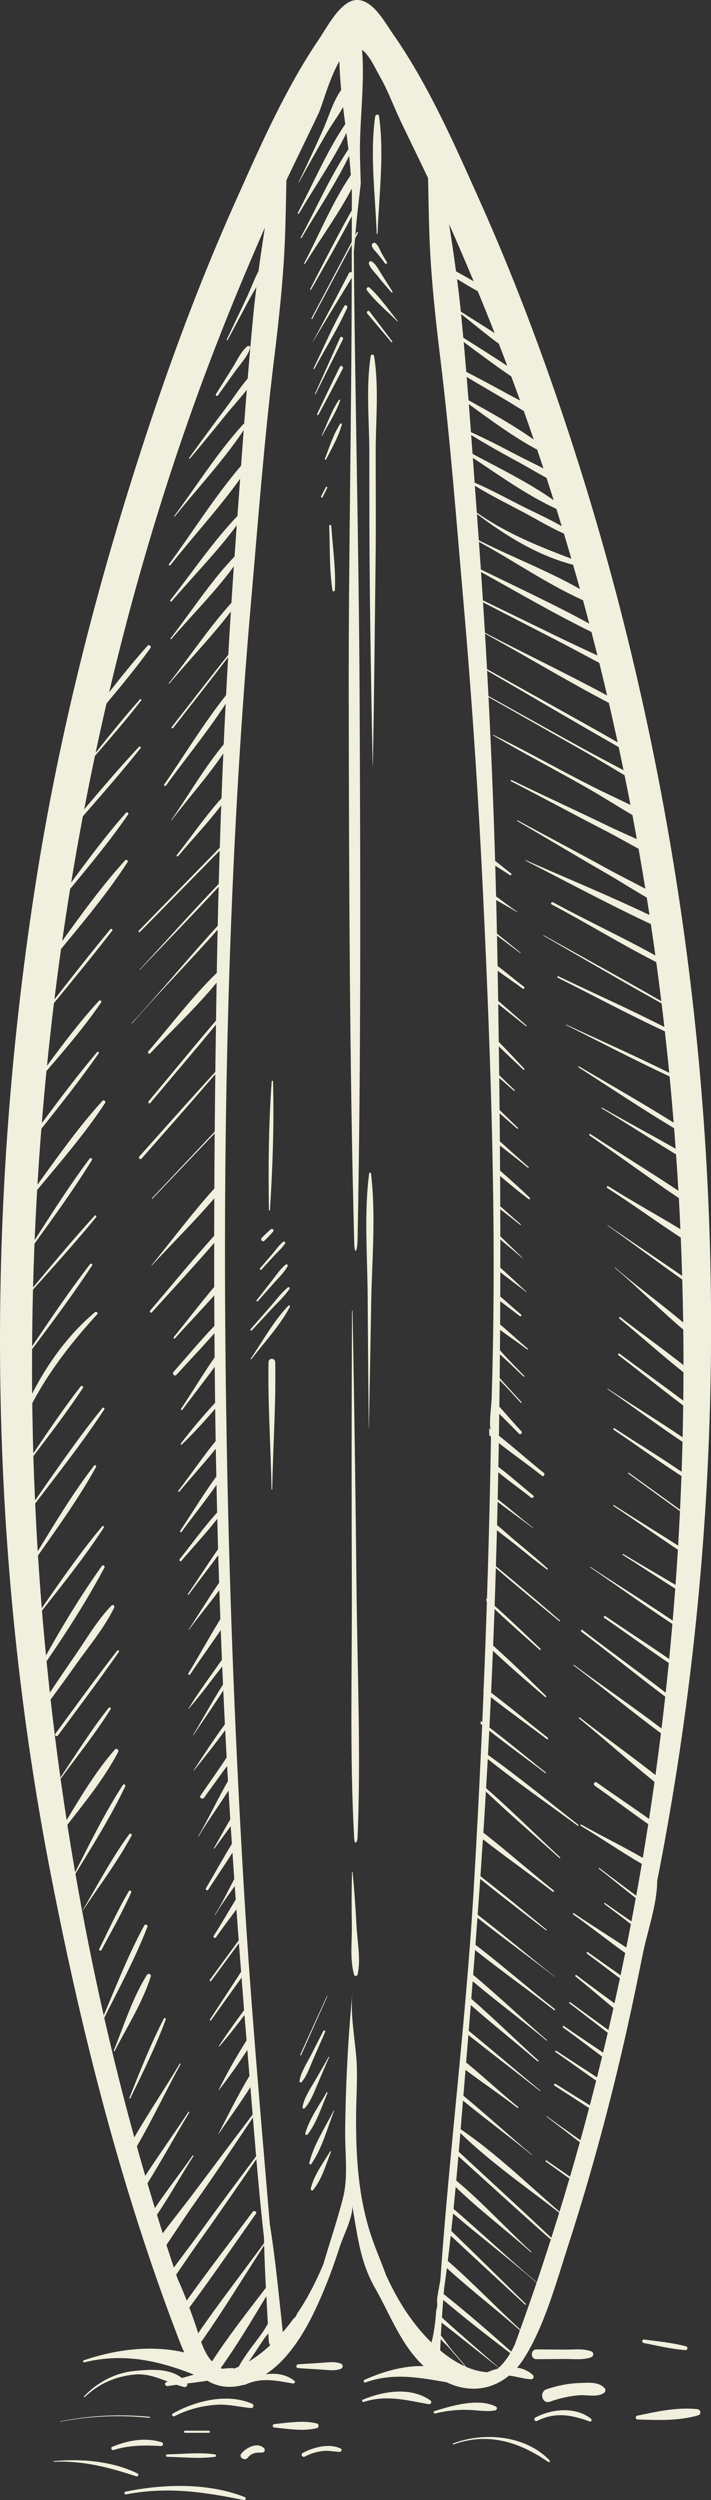 <?xml version="1.0" encoding="UTF-8" standalone="no"?><svg xmlns="http://www.w3.org/2000/svg" xmlns:xlink="http://www.w3.org/1999/xlink" fill="#000000" height="1500" preserveAspectRatio="xMidYMid meet" version="1" viewBox="0.0 0.0 426.6 1500.0" width="426.6" zoomAndPan="magnify"><rect x="0.0" y="0.0" width="426.6" height="1500.0" fill="#333333" stroke="none"/><defs><clipPath id="a"><path d="M 0 0 L 426.648 0 L 426.648 1500 L 0 1500 Z M 0 0"/></clipPath></defs><g><g clip-path="url(#a)" id="change1_1"><path d="M 329.777 1476.16 C 330.258 1476.66 329.602 1477.551 329 1477.129 C 311.465 1465.031 292.98 1459.16 272.027 1466.582 C 271.641 1466.711 271.496 1466.109 271.867 1465.969 C 290.457 1458.941 315.43 1461.102 329.777 1476.16 Z M 100.305 1472.551 C 109.637 1472.391 119.664 1471.191 128.906 1472.551 C 129.645 1472.648 129.973 1473.859 129.078 1473.988 C 119.754 1475.359 109.695 1474.168 100.281 1474.012 C 99.336 1474 99.363 1472.559 100.305 1472.551 Z M 146.266 1499.969 C 122.098 1495.02 100.309 1491.832 75.691 1496.551 C 74.637 1496.762 74.211 1495.148 75.273 1494.93 C 98.105 1490.262 124.754 1489.449 146.797 1498.168 C 147.926 1498.609 147.465 1500.219 146.266 1499.969 Z M 81.805 1485.73 C 65.34 1480.332 49.898 1476.25 32.359 1476.98 C 32.086 1476.988 32.102 1476.59 32.367 1476.559 C 49.086 1475.109 67.285 1476.57 82.559 1484.02 C 83.527 1484.488 82.809 1486.059 81.805 1485.73 Z M 125.328 1458.352 C 126.141 1458.352 126.117 1459.609 125.309 1459.609 L 111.008 1459.609 C 110.199 1459.609 110.219 1458.352 111.027 1458.352 Z M 89.73 1450.629 C 71.75 1448.762 53.945 1449.52 36.184 1452.949 C 36.051 1452.98 35.996 1452.77 36.129 1452.75 C 53.875 1449.18 71.719 1448.27 89.742 1450 C 90.141 1450.039 90.133 1450.68 89.73 1450.629 Z M 418.852 1449.129 C 407.102 1452.559 394.676 1452.012 382.574 1451.621 C 381.301 1451.582 381.004 1449.629 382.305 1449.352 C 394.125 1446.852 406.266 1444.121 418.41 1445.418 C 420.484 1445.648 420.98 1448.512 418.852 1449.129 Z M 96.992 1465.281 C 98.215 1465.66 97.973 1467.609 96.648 1467.539 C 86.867 1467.031 77.539 1466.93 68.09 1469.969 C 66.969 1470.332 66.215 1468.5 67.312 1468.039 C 76.746 1464.129 87.027 1462.219 96.992 1465.281 Z M 158.461 1468.918 C 159.18 1469.668 158.891 1471.148 157.773 1471.359 C 156.082 1471.668 154.32 1471.309 152.664 1471.809 C 151.086 1472.289 149.719 1473.129 148.738 1474.469 C 146.984 1476.879 142.977 1474.391 144.797 1472.082 C 147.602 1468.531 154.605 1464.852 158.461 1468.918 Z M 190.035 1456.82 C 181.82 1458.852 172.941 1457.23 164.625 1456.449 C 163.266 1456.32 163.324 1454.48 164.66 1454.359 C 172.984 1453.582 181.855 1451.969 190.078 1454 C 191.504 1454.352 191.414 1456.48 190.035 1456.82 Z M 203.879 1471.031 C 200.605 1471.02 197.477 1470.141 194.168 1470.48 C 190.141 1470.891 186.449 1472.012 182.863 1473.898 C 181.43 1474.648 180.203 1472.469 181.629 1471.711 C 187.996 1468.27 197.562 1465.711 204.438 1469.09 C 205.41 1469.57 204.859 1471.039 203.879 1471.031 Z M 411.652 1407.738 C 412.895 1408.07 412.617 1410.09 411.309 1410 C 402.781 1409.391 394.48 1407.359 386.105 1405.691 C 384.957 1405.461 385.246 1403.48 386.418 1403.629 C 394.879 1404.77 403.395 1405.551 411.652 1407.738 Z M 321.895 1415.441 C 318.109 1415.461 318.203 1409.551 321.984 1409.57 C 327.762 1409.609 333.535 1409.648 339.309 1409.691 C 344.352 1409.719 349.863 1408.961 354.645 1410.699 C 356.469 1411.359 356.344 1413.691 354.586 1414.332 C 349.809 1416.059 344.262 1415.289 339.219 1415.32 C 333.445 1415.359 327.668 1415.398 321.895 1415.441 Z M 362.668 1432.719 C 363.562 1433.68 363.328 1435.18 362.219 1435.84 C 357.809 1438.488 352.176 1436.66 347.184 1437.102 C 341.227 1437.629 335.57 1438.961 329.941 1440.949 C 325.242 1442.609 323.262 1435.012 328 1433.449 C 334.219 1431.391 340.73 1429.969 347.301 1429.77 C 352.461 1429.609 358.883 1428.691 362.668 1432.719 Z M 354.551 1451.109 C 355.328 1451.711 354.887 1453.219 353.797 1452.82 C 342.938 1448.84 333.137 1446.988 322.309 1452.48 C 320.988 1453.16 319.863 1451.18 321.18 1450.48 C 331.148 1445.16 345.16 1443.801 354.551 1451.109 Z M 261.07 1448.012 C 260.145 1448.23 259.805 1446.871 260.703 1446.59 C 271.168 1443.32 287.066 1438.602 297.527 1443.852 C 298.488 1444.34 298.227 1445.949 297.191 1446.148 C 292.051 1447.141 286.547 1446.039 281.316 1445.871 C 274.391 1445.629 267.805 1446.391 261.07 1448.012 Z M 257.184 1442.43 C 243.523 1440.012 231.938 1436.73 218.168 1441.109 C 217.383 1441.359 216.855 1440.082 217.625 1439.762 C 230.145 1434.539 246.445 1431.898 258.188 1440.148 C 259.398 1441 258.578 1442.68 257.184 1442.43 Z M 204.387 1421.281 C 200.566 1422.66 196.375 1421.898 192.387 1421.648 C 187.898 1421.371 183.41 1421.09 178.926 1420.809 C 177.43 1420.711 177.488 1418.602 178.961 1418.5 C 183.457 1418.219 187.953 1417.941 192.449 1417.66 C 196.441 1417.41 200.609 1416.66 204.438 1418.051 C 206.059 1418.629 205.949 1420.711 204.387 1421.281 Z M 129.883 1442.789 C 120.859 1443.41 112.75 1445.602 104.66 1449.66 C 103.578 1450.199 102.672 1448.609 103.734 1448.02 C 117.309 1440.418 136.543 1435.582 151.414 1442.25 C 152.652 1442.809 151.988 1444.891 150.688 1444.781 C 143.707 1444.16 136.973 1442.301 129.883 1442.789 Z M 222.605 704.074 C 225.66 729.941 223.09 757.004 222.68 783.02 C 222.297 807.57 221.805 832.121 221.348 856.676 C 221.348 856.738 221.246 856.738 221.242 856.672 C 221.012 830.355 220.754 804.039 220.598 777.723 C 220.453 753.418 218.379 728.195 221.477 704.059 C 221.566 703.324 222.52 703.355 222.605 704.074 Z M 165.133 817.234 C 165.609 842.551 163.781 868.168 163.336 893.512 C 163.328 893.777 162.93 893.77 162.922 893.504 C 162.473 868.141 160.645 842.508 161.125 817.172 C 161.172 814.578 165.082 814.656 165.133 817.234 Z M 161.367 725.992 C 160.922 700.32 161.18 674.418 163.008 648.809 C 163.047 648.277 163.816 648.289 163.832 648.82 C 164.504 674.488 163.59 700.375 161.984 726 C 161.961 726.398 161.375 726.391 161.367 725.992 Z M 157.043 742.68 C 158.805 740.918 160.559 739.191 162.449 737.566 C 163.414 736.734 164.625 738.02 163.809 738.969 C 162.18 740.859 160.453 742.613 158.688 744.379 C 157.609 745.461 155.965 743.758 157.043 742.68 Z M 156.027 760.941 C 158.461 758.109 160.895 755.277 163.328 752.449 C 165.43 750.004 167.402 747.008 169.949 745.039 C 170.566 744.562 171.512 745.184 171.066 745.93 C 169.371 748.766 166.602 751.094 164.371 753.523 C 161.852 756.27 159.332 759.012 156.812 761.754 C 156.316 762.297 155.559 761.484 156.027 760.941 Z M 153.961 780.129 L 162.871 768.754 C 165.508 765.391 168.047 761.469 171.363 758.766 C 172.031 758.215 172.996 758.922 172.559 759.719 C 170.484 763.492 167.117 766.66 164.273 769.871 C 161.074 773.48 157.879 777.09 154.68 780.699 C 154.332 781.09 153.637 780.539 153.961 780.129 Z M 150.387 797.441 C 154.281 792.984 158.176 788.527 162.074 784.07 C 165.477 780.18 168.695 775.707 172.688 772.422 C 173.246 771.961 174.164 772.574 173.723 773.246 C 170.832 777.633 166.703 781.324 163.141 785.176 C 159.125 789.508 155.113 793.844 151.102 798.184 C 150.645 798.672 149.953 797.938 150.387 797.441 Z M 173.949 784.031 C 168.07 795.234 158.547 805.395 150.871 815.438 C 150.672 815.695 150.238 815.449 150.43 815.172 C 157.582 804.691 164.242 792.461 173.07 783.332 C 173.535 782.852 174.234 783.48 173.949 784.031 Z M 198.758 315.539 C 199.605 328.219 201.566 341.41 200.93 354.109 C 200.891 354.891 199.645 355.109 199.512 354.281 C 197.512 341.641 198.039 328.289 197.523 315.52 C 197.492 314.711 198.703 314.75 198.758 315.539 Z M 226.02 140.109 C 225.188 117.281 221.895 92.59 225.094 69.922 C 225.266 68.73 227.219 68.211 227.422 69.648 C 230.645 92.449 227.375 117.16 226.535 140.109 C 226.52 140.449 226.031 140.43 226.02 140.109 Z M 223.129 147.488 C 222.844 146.352 224.215 145.102 225.27 145.891 C 226.965 147.172 227.645 149.309 228.586 151.172 C 229.652 153.289 230.891 155.289 232.121 157.32 C 232.578 158.078 231.449 158.66 230.957 157.98 C 229.449 155.91 227.938 153.871 226.27 151.93 C 225.086 150.551 223.586 149.281 223.129 147.488 Z M 221.324 158.172 C 221.031 157.191 222.23 156.281 223.082 156.859 C 225.617 158.578 227.445 162.23 229.09 164.809 C 231.23 168.18 233.359 171.551 235.5 174.922 C 235.75 175.309 235.148 175.762 234.848 175.41 C 232.289 172.371 229.531 169.43 227.129 166.281 C 225.219 163.77 222.23 161.172 221.324 158.172 Z M 238.668 192.629 C 238.793 192.781 238.59 192.98 238.445 192.84 C 232.418 186.809 225.359 181.012 220.203 174.219 C 219.336 173.078 220.73 171.641 221.828 172.648 C 228.109 178.441 233.227 186.039 238.668 192.629 Z M 235.305 204.762 C 235.578 205.121 235.094 205.621 234.789 205.262 C 229.977 199.551 225.164 193.828 220.352 188.109 C 219.574 187.191 220.969 185.891 221.68 186.828 C 226.223 192.809 230.766 198.781 235.305 204.762 Z M 225.406 271.289 C 225.406 292.18 225.617 313.09 225.375 333.988 C 224.895 375.781 224.492 417.57 223.715 459.359 C 223.711 459.43 223.609 459.43 223.609 459.359 C 222.758 417.559 222.02 375.738 221.73 333.93 C 221.59 313.031 221.633 292.129 221.594 271.23 C 221.559 252.32 219.504 232.18 222.465 213.488 C 222.621 212.5 224.289 212.551 224.445 213.52 C 227.453 232.211 225.41 252.379 225.406 271.289 Z M 192.656 297.789 C 193.621 295.93 194.582 294.07 195.547 292.219 C 195.82 291.68 196.602 292.172 196.34 292.699 C 195.402 294.57 194.473 296.449 193.535 298.32 C 193.242 298.91 192.352 298.379 192.656 297.789 Z M 205.098 254.762 C 203.047 262.129 199.086 268.859 195.656 275.66 C 195.449 276.07 194.742 275.762 194.91 275.328 C 197.656 268.219 199.98 260.77 204.07 254.309 C 204.414 253.77 205.27 254.141 205.098 254.762 Z M 193.078 261.191 C 196.309 254.23 199 246.328 203.32 239.98 C 203.574 239.609 204.223 239.852 204.066 240.309 C 201.609 247.629 196.953 254.539 193.344 261.352 C 193.246 261.531 192.996 261.371 193.078 261.191 Z M 205.695 221.121 C 200.941 230.43 196.008 239.629 191.074 248.84 C 190.785 249.379 190.031 248.891 190.281 248.359 C 194.773 238.898 199.262 229.441 203.938 220.059 C 204.527 218.871 206.297 219.941 205.695 221.121 Z M 205.746 203.609 C 200.242 214.578 194.773 225.559 189.305 236.539 C 189.188 236.789 188.848 236.57 188.953 236.328 C 194.012 225.09 199.062 213.859 204.078 202.602 C 204.582 201.469 206.316 202.48 205.746 203.609 Z M 208.305 184.719 C 202.637 197.23 195.137 209.199 188.641 221.309 C 188.449 221.672 187.938 221.352 188.113 220.988 C 194.223 208.648 199.633 195.551 206.547 183.66 C 207.23 182.48 208.84 183.551 208.305 184.719 Z M 198.598 1290.961 C 195.633 1298.57 193.066 1307.609 187.805 1313.988 C 187.238 1314.672 186.273 1313.891 186.441 1313.172 C 188.289 1305.148 193.91 1297.691 198.129 1290.75 C 198.277 1290.512 198.703 1290.68 198.598 1290.961 Z M 200.465 1266.461 C 196.414 1276.781 193.176 1289.172 186.781 1298.309 C 186.344 1298.93 185.391 1298.52 185.566 1297.77 C 188.113 1286.91 195.188 1276.238 200.184 1266.34 C 200.262 1266.18 200.527 1266.301 200.465 1266.461 Z M 196.516 1255.711 C 192.957 1264.012 190.113 1273.34 184.582 1280.57 C 184.074 1281.23 182.934 1280.84 183.184 1279.949 C 185.66 1271.16 191.418 1263.309 195.957 1255.461 C 196.129 1255.16 196.656 1255.379 196.516 1255.711 Z M 188.996 1254.039 C 187.344 1257.859 185.617 1261.898 182.707 1264.922 C 182.156 1265.488 181.41 1264.852 181.516 1264.199 C 182.43 1258.66 185.992 1253.52 188.758 1248.711 C 191.555 1243.852 194.469 1239.059 197.145 1234.129 C 197.273 1233.898 197.605 1234.109 197.496 1234.352 C 194.504 1240.84 191.832 1247.48 188.996 1254.039 Z M 187.633 1236.18 C 185.711 1240.609 184.129 1245.469 180.98 1249.172 C 180.422 1249.82 179.582 1249.07 179.703 1248.398 C 180.676 1242.988 184.047 1237.988 186.535 1233.141 C 189.039 1228.27 191.523 1223.379 194.012 1218.5 C 194.328 1217.891 195.414 1218.359 195.133 1219 C 192.625 1224.719 190.121 1230.449 187.633 1236.18 Z M 180.164 1232.66 L 196.09 1197.672 C 196.172 1197.48 196.434 1197.648 196.355 1197.828 C 191.133 1209.539 185.91 1221.262 180.691 1232.98 C 180.527 1233.34 180 1233.02 180.164 1232.66 Z M 213.91 952.836 C 214.402 1001.648 216.605 1053.93 214.543 1102.309 C 214.398 1105.699 212.746 1107.07 212.52 1103.09 C 209.762 1054.551 211.266 1001.98 211.098 952.691 C 210.906 897.371 210.922 841.965 211.223 786.648 C 211.227 786.004 211.52 786.035 211.531 786.664 C 212.582 841.988 213.348 897.441 213.91 952.836 Z M 213.91 1155.57 C 214.402 1165.121 216.605 1175.352 214.543 1184.82 C 214.398 1185.488 212.746 1185.762 212.52 1184.98 C 209.762 1175.48 211.266 1165.18 211.098 1155.539 C 210.906 1144.711 210.922 1133.859 211.223 1123.039 C 211.227 1122.91 211.52 1122.922 211.531 1123.039 C 212.582 1133.871 213.348 1144.719 213.91 1155.57 Z M 71.352 991.023 C 59.543 1008.02 47.102 1024.551 34.793 1041.191 C 34.09 1042.141 32.504 1041.199 33.211 1040.23 C 45.457 1023.531 57.562 1006.719 70.297 990.387 C 70.773 989.773 71.812 990.359 71.352 991.023 Z M 78.922 1101.352 C 70.535 1116.922 59.688 1131.328 49.852 1146.02 C 49.777 1146.129 49.609 1146.02 49.676 1145.91 C 58.707 1130.73 67.055 1114.75 77.516 1100.5 C 78.137 1099.648 79.43 1100.398 78.922 1101.352 Z M 78.691 1135.52 C 73.41 1147.328 66.926 1158.59 60.816 1170 C 60.375 1170.82 59.18 1170.07 59.586 1169.25 C 65.324 1157.648 70.727 1145.828 77.285 1134.672 C 77.836 1133.73 79.113 1134.578 78.691 1135.52 Z M 90.441 1185.828 C 85.582 1201.41 76.242 1216.051 68.797 1230.52 C 68.637 1230.828 68.105 1230.602 68.238 1230.27 C 74.41 1215.25 79.504 1198.629 88.203 1184.84 C 88.941 1183.672 90.863 1184.469 90.441 1185.828 Z M 99.473 1211.57 C 93.445 1227.828 85.754 1243.371 78.164 1258.949 C 78.012 1259.262 77.477 1259.031 77.605 1258.699 C 84.031 1242.609 90.363 1226.469 98.352 1211.078 C 98.672 1210.461 99.715 1210.91 99.473 1211.57 Z M 129.566 236.469 C 132.953 231.059 136.344 225.66 139.73 220.25 C 142.332 216.102 144.578 210.922 148.379 207.781 C 149.137 207.16 150.398 207.762 150.082 208.809 C 148.465 214.109 143.863 218.809 140.676 223.309 C 137.383 227.941 134.09 232.578 130.797 237.211 C 130.266 237.961 129.066 237.262 129.566 236.469 Z M 381.727 1137.379 C 374.316 1131.809 366.867 1126.301 359.535 1120.691 C 359.27 1120.488 359.016 1120.93 359.27 1121.129 C 366.691 1126.961 374.055 1132.922 381.457 1138.828 C 380.605 1143.488 379.734 1148.141 378.848 1152.789 C 373.547 1149.121 368.227 1145.469 363.035 1141.75 C 362.656 1141.48 362.297 1142.102 362.664 1142.371 C 367.973 1146.289 373.246 1150.371 378.543 1154.41 C 377.641 1159.121 376.699 1163.801 375.762 1168.488 C 365.324 1161.449 354.492 1154.828 344.352 1147.898 C 343.91 1147.602 343.496 1148.301 343.926 1148.602 C 354.262 1155.949 364.539 1164.148 375.121 1171.711 C 374.215 1176.18 373.273 1180.641 372.332 1185.102 C 365.785 1180.469 359.176 1175.91 352.73 1171.25 C 352.191 1170.859 351.668 1171.738 352.199 1172.129 C 358.793 1176.961 365.324 1182.031 371.941 1186.969 C 370.879 1191.969 369.785 1196.961 368.68 1201.949 C 361.031 1196.27 353.297 1190.719 345.922 1185.012 C 345.461 1184.66 344.828 1185.449 345.285 1185.809 C 352.867 1191.871 360.402 1198.379 368.062 1204.738 C 367.074 1209.148 366.066 1213.559 365.043 1217.961 C 357.379 1212.371 349.66 1206.859 342.094 1201.238 C 341.664 1200.922 341.246 1201.621 341.664 1201.941 C 349.355 1207.73 356.969 1213.73 364.648 1219.629 C 363.727 1223.602 362.797 1227.559 361.844 1231.512 C 353.984 1226.148 346.004 1220.941 338.379 1215.559 C 337.832 1215.172 337.309 1216.051 337.844 1216.441 C 345.645 1222.031 353.395 1228.051 361.262 1233.879 C 360.254 1238.039 359.242 1242.211 358.199 1246.359 C 350.062 1240.969 341.785 1235.781 333.789 1230.379 C 333.293 1230.051 332.82 1230.84 333.309 1231.18 C 341.445 1236.73 349.508 1242.641 357.699 1248.328 C 356.453 1253.262 355.184 1258.18 353.895 1263.09 C 347.047 1258.828 340.176 1254.602 333.379 1250.289 C 332.703 1249.871 332.07 1250.922 332.738 1251.352 C 339.66 1255.77 346.547 1260.289 353.461 1264.77 C 351.766 1271.219 350.023 1277.648 348.246 1284.059 C 341.496 1279.27 334.715 1274.531 328.059 1269.691 C 327.895 1269.57 327.742 1269.84 327.898 1269.949 C 334.586 1274.98 341.223 1280.16 347.898 1285.289 C 345.984 1292.191 344.012 1299.07 342.008 1305.941 C 337.324 1302.66 332.602 1299.441 327.906 1296.191 C 327.469 1295.879 327.055 1296.59 327.48 1296.891 C 332.211 1300.281 336.922 1303.699 341.676 1307.07 C 339.727 1313.711 337.738 1320.328 335.711 1326.941 C 316.402 1310.211 297.305 1291.719 276.391 1277.469 C 276.859 1271.75 277.328 1266.02 277.793 1260.309 C 291.355 1271.391 305.559 1281.891 319.004 1292.852 C 319.105 1292.93 319.254 1292.789 319.152 1292.711 C 305.391 1281.23 291.969 1268.879 278.031 1257.371 C 278.398 1252.871 278.77 1248.379 279.145 1243.891 C 279.199 1243.219 279.254 1242.539 279.312 1241.871 C 289.648 1249.672 300.555 1256.969 310.422 1264.648 C 310.742 1264.898 311.18 1264.352 310.863 1264.09 C 300.523 1255.719 290.316 1246.141 279.676 1237.41 C 280.133 1231.93 280.574 1226.441 281.023 1220.949 C 295.297 1232.25 309.773 1243.32 324.059 1254.57 C 324.195 1254.68 324.387 1254.441 324.25 1254.328 C 309.883 1242.422 295.656 1230.281 281.23 1218.41 C 281.648 1213.27 282.07 1208.129 282.48 1202.988 C 295.574 1214.531 309.406 1225.43 322.488 1236.699 C 322.836 1237 323.352 1236.512 323.004 1236.199 C 309.594 1224.129 296.508 1211.18 282.773 1199.219 C 283.051 1195.711 283.32 1192.191 283.594 1188.68 C 298.082 1200.891 313.461 1212.32 327.895 1224.27 C 328.098 1224.441 328.395 1224.16 328.191 1223.988 C 313.395 1211.281 299.008 1197.48 283.891 1184.852 C 284.277 1179.891 284.676 1174.93 285.051 1169.961 C 300.555 1182.34 316.883 1193.82 332.434 1206.02 C 332.852 1206.352 333.27 1205.641 332.859 1205.32 C 316.871 1192.77 301.465 1179.219 285.281 1166.82 C 285.688 1161.422 286.07 1156.012 286.465 1150.609 C 301.762 1162.648 317.539 1174.172 332.906 1186.059 C 332.961 1186.102 333.012 1186.012 332.961 1185.969 C 317.461 1173.699 302.25 1160.922 286.598 1148.789 C 287.117 1141.629 287.645 1134.48 288.141 1127.32 C 301.125 1137.789 314.336 1147.98 327.582 1158.102 C 327.812 1158.281 328.121 1157.891 327.898 1157.711 C 314.805 1146.891 301.641 1136.121 288.254 1125.648 C 288.766 1118.27 289.258 1110.891 289.742 1103.512 C 303.559 1114.289 318.02 1124.441 331.73 1135.012 C 332.148 1135.328 332.715 1134.621 332.305 1134.289 C 318.219 1123 304.391 1110.789 290.012 1099.531 C 290.125 1097.789 290.25 1096.051 290.363 1094.32 C 290.777 1087.828 291.148 1081.352 291.535 1074.871 C 305.82 1088.559 321.02 1101.461 335.617 1114.75 C 335.91 1115.012 336.352 1114.59 336.059 1114.32 C 321.281 1100.578 306.852 1086.18 291.656 1072.852 C 292.004 1067.02 292.344 1061.191 292.66 1055.359 C 310.117 1069.309 328.66 1082.172 346.586 1095.379 C 346.961 1095.66 347.316 1095.039 346.957 1094.762 C 329.062 1080.809 311.328 1066.141 292.793 1052.922 C 293.055 1048.051 293.312 1043.191 293.562 1038.328 C 304.605 1047.07 316.09 1055.352 327.219 1063.859 C 327.484 1064.059 327.738 1063.621 327.484 1063.422 C 316.227 1054.531 305.129 1045.18 293.66 1036.449 C 293.969 1030.391 294.254 1024.34 294.535 1018.281 C 305.551 1026.91 317.027 1035.051 328.117 1043.449 C 328.648 1043.859 329.16 1042.98 328.648 1042.57 C 317.344 1033.672 306.203 1024.289 294.66 1015.559 C 295.043 1007.18 295.414 998.801 295.754 990.422 C 305.922 999.98 316.551 1009.121 327.086 1018.148 C 327.48 1018.488 328.062 1017.961 327.676 1017.578 C 317.309 1007.359 306.805 997.055 295.875 987.324 C 296.164 980.008 296.465 972.695 296.723 965.383 C 305.57 973.727 314.738 981.742 323.797 989.848 C 324.188 990.195 324.773 989.645 324.387 989.273 C 315.242 980.609 306.184 971.816 296.785 963.418 C 297.051 955.875 297.281 948.332 297.512 940.789 C 310.027 951.609 322.793 962.113 335.551 972.656 C 335.852 972.906 336.297 972.488 335.992 972.23 C 323.246 961.293 310.539 950.344 297.547 939.707 C 297.766 932.512 297.961 925.316 298.148 918.121 C 301.953 921.164 305.91 924.055 309.613 927.031 C 315.75 931.973 321.832 936.965 328.164 941.648 C 328.492 941.895 328.906 941.363 328.609 941.09 C 322.121 935.168 315.324 929.605 308.605 923.949 C 305.152 921.051 301.758 917.914 298.23 914.977 C 298.348 910.34 298.484 905.699 298.59 901.059 C 305.559 906.348 312.676 911.461 319.625 916.723 C 319.73 916.805 319.832 916.629 319.73 916.547 C 312.668 910.918 305.723 905.066 298.625 899.438 C 298.75 894.059 298.844 888.676 298.949 883.297 C 305.348 888.574 312.254 893.441 318.602 898.512 C 319.52 899.246 320.863 897.969 319.934 897.223 C 313.02 891.699 306.211 885.484 299.016 880.082 C 299.105 875.316 299.207 870.555 299.289 865.789 C 307.852 872.535 316.918 878.852 325.191 885.418 C 326.23 886.242 327.277 884.473 326.258 883.66 C 317.379 876.613 308.555 868.609 299.352 861.414 C 299.426 857.027 299.484 852.637 299.547 848.246 C 303.535 852.266 307.605 856.191 311.344 860.156 C 312.254 861.121 313.727 859.691 312.82 858.727 C 308.422 854.031 304.105 848.895 299.609 843.961 C 299.68 838.695 299.742 833.434 299.801 828.172 C 304.199 832.43 308.242 837.117 312.426 841.59 C 312.699 841.883 313.137 841.453 312.867 841.16 C 309.102 837.035 305.336 832.91 301.566 828.785 C 300.961 828.125 300.395 827.426 299.812 826.738 C 299.863 822.016 299.906 817.293 299.945 812.57 C 300.312 812.898 300.691 813.223 301.051 813.555 C 305.449 817.602 309.77 821.727 314.07 825.879 C 314.355 826.152 314.793 825.73 314.516 825.445 C 310.754 821.605 307 817.766 303.328 813.84 C 302.203 812.637 301.094 811.379 299.973 810.121 C 300.004 806.047 300.035 801.977 300.059 797.902 C 305.457 801.871 311.02 805.648 316.258 809.594 C 316.539 809.805 316.906 809.34 316.641 809.113 C 311.113 804.477 305.703 799.398 300.074 794.648 C 300.102 790 300.125 785.352 300.141 780.703 C 304.09 783.703 308.066 786.656 311.91 789.664 C 312.461 790.098 313.203 789.156 312.672 788.707 C 308.496 785.188 304.363 781.48 300.156 777.863 C 300.172 773.004 300.184 768.145 300.188 763.281 C 305.367 767.332 310.652 771.242 315.723 775.148 C 315.816 775.219 315.934 775.066 315.852 774.988 C 310.715 770.273 305.531 765.309 300.188 760.531 C 300.195 754.906 300.203 749.277 300.195 743.652 C 304.582 747.371 309.004 751.051 313.336 754.762 C 313.434 754.848 313.578 754.715 313.48 754.617 C 309.051 750.379 304.648 746.043 300.195 741.758 C 300.188 736.344 300.164 730.93 300.148 725.516 C 304.156 728.625 308.176 731.715 312.094 734.883 C 312.344 735.086 312.719 734.738 312.461 734.523 C 308.32 730.996 304.246 727.336 300.141 723.711 C 300.117 717.66 300.105 711.613 300.07 705.562 C 300.113 705.602 300.16 705.637 300.203 705.676 C 305.754 710.445 311.383 715.012 317.18 719.477 C 317.691 719.875 318.336 719.039 317.879 718.602 C 312.078 713.004 306.137 707.652 300.047 702.379 C 300.016 697.348 299.977 692.316 299.938 687.281 C 305.559 691.742 311.266 696.094 316.707 700.562 C 317.008 700.812 317.453 700.395 317.148 700.133 C 311.391 695.191 305.715 689.926 299.918 684.812 C 299.871 679.188 299.824 673.562 299.77 667.941 C 303.266 671.012 306.777 674.055 310.219 677.125 C 310.559 677.43 311.07 676.945 310.734 676.621 C 307.062 673.121 303.438 669.508 299.75 665.965 C 299.688 659.566 299.621 653.172 299.543 646.773 C 302.496 649.324 305.449 651.867 308.344 654.453 C 308.641 654.715 309.078 654.297 308.789 654.023 C 305.68 651.09 302.609 648.086 299.527 645.09 C 299.457 639.32 299.375 633.547 299.297 627.777 C 304.129 632.512 309.047 637.156 313.98 641.781 C 314.367 642.145 314.938 641.602 314.57 641.211 C 309.512 635.812 304.469 630.383 299.262 625.125 C 299.156 617.543 299.051 609.957 298.934 602.371 C 304.449 606.852 310.047 611.242 315.555 615.656 C 315.805 615.859 316.176 615.52 315.922 615.301 C 310.262 610.398 304.641 605.359 298.898 600.477 C 298.805 594.465 298.711 588.453 298.605 582.441 C 303.621 586.086 308.77 589.57 313.688 593.184 C 314.387 593.695 315.051 592.555 314.379 592.039 C 309.113 588 303.914 583.648 298.559 579.547 C 298.547 578.84 298.535 578.129 298.523 577.422 C 298.434 572.074 298.305 566.723 298.191 561.371 C 302.82 564.867 307.488 568.312 312.121 571.793 C 312.262 571.898 312.449 571.664 312.312 571.555 C 307.594 567.758 302.902 563.91 298.164 560.129 C 298.027 553.426 297.883 546.723 297.715 540.016 C 301.953 542.461 306.223 544.844 310.328 547.301 C 310.441 547.371 310.543 547.199 310.434 547.125 C 306.191 544.152 301.961 540.957 297.656 537.855 C 297.5 531.711 297.336 525.566 297.152 519.422 C 300.078 521.293 303.062 523.086 305.957 525.051 C 306.625 525.504 307.223 524.461 306.598 523.996 C 303.34 521.562 300.266 518.941 297.074 516.48 C 296.098 483.738 294.785 450.98 293.113 418.238 C 311.723 428.801 330.328 439.359 348.934 449.91 C 357.559 454.801 366.117 460.012 374.742 465.109 C 375.949 471.039 377.129 476.98 378.277 482.93 C 370.625 479.211 362.934 475.672 355.766 472.051 C 335.715 461.93 316.168 450.789 296.004 440.891 C 295.824 440.809 295.668 441.059 295.844 441.16 C 315.133 452.602 335.133 462.828 354.559 474.039 C 362.621 478.699 370.938 484.012 379.438 488.988 C 380.348 493.801 381.23 498.621 382.102 503.449 C 375.973 500.688 369.867 498 364.059 495.18 C 345.117 486 325.961 477.281 307.043 468.051 C 306.574 467.82 306.145 468.512 306.617 468.762 C 325.297 478.309 343.715 488.359 362.375 497.961 C 369.203 501.477 376.117 505.426 383.141 509.234 C 384.551 517.207 385.906 525.195 387.203 533.199 C 379.453 529.066 371.562 525.18 364.113 521.07 C 346.406 511.301 328.484 501.938 310.73 492.25 C 310.441 492.09 310.18 492.52 310.465 492.691 C 327.938 502.836 345.215 513.289 362.73 523.355 C 371.082 528.152 379.469 533.551 388.043 538.512 C 388.598 541.996 389.16 545.48 389.691 548.969 C 365.215 537.312 339.949 526.875 315.426 516.094 C 315.266 516.023 315.148 516.293 315.305 516.371 C 340.047 529.004 365.027 542.488 390.5 554.402 C 391.438 560.68 392.344 566.965 393.215 573.258 C 373.074 562.062 351.973 552.324 331.812 541.352 C 330.938 540.879 330.137 542.211 331.016 542.672 C 352.039 553.758 372.512 566.41 393.758 577.238 C 394.816 585.039 395.832 592.848 396.789 600.668 C 373.426 587.227 349.781 574.254 326.25 561.129 C 326.078 561.035 325.918 561.293 326.09 561.395 C 349.676 574.988 373.184 588.762 396.961 602.035 C 397.535 606.746 398.082 611.465 398.617 616.188 C 377.734 605.449 356.145 595.887 335.035 585.75 C 334.504 585.492 334.02 586.273 334.555 586.539 C 355.945 597.238 377.164 608.691 398.91 618.777 C 399.84 627.062 400.73 635.355 401.547 643.66 C 381.203 633.543 360.449 624.367 339.816 614.746 C 339.641 614.664 339.48 614.922 339.656 615.012 C 360.363 625.348 380.805 636.066 401.75 645.828 C 402.641 655.055 403.445 664.297 404.195 673.547 C 385.527 661.879 366.344 650.906 347.441 639.816 C 347.102 639.617 346.789 640.129 347.125 640.348 C 366.078 652.609 385.066 665.195 404.473 676.926 C 404.797 681.023 405.102 685.125 405.395 689.227 C 390.754 680.859 375.773 672.957 361.355 664.586 C 361.066 664.422 360.805 664.855 361.086 665.027 C 375.945 673.902 390.652 683.555 405.637 692.594 C 406.148 699.871 406.617 707.148 407.043 714.438 C 389.594 702.789 371.566 691.816 354.277 680.414 C 353.719 680.047 353.203 680.922 353.746 681.293 C 371.527 693.492 389.188 706.633 407.309 718.828 C 407.652 725.043 407.965 731.262 408.246 737.48 C 393.828 728.719 378.938 720.527 364.988 711.719 C 364.316 711.289 363.68 712.344 364.352 712.773 C 379.035 722.141 393.559 732.77 408.461 742.531 C 408.785 750.188 409.055 757.848 409.281 765.508 C 394.48 755.223 379.422 745.262 364.629 735.066 C 364.52 734.988 364.414 735.164 364.523 735.242 C 379.477 745.957 394.289 757.012 409.344 767.684 C 409.59 776.27 409.785 784.855 409.91 793.445 C 396.562 782.156 382.191 771.797 369.102 760.523 C 368.977 760.41 368.785 760.598 368.914 760.703 C 382.812 772.484 395.926 785.816 409.969 797.711 C 410.055 804.82 410.09 811.93 410.09 819.039 C 397.672 809.188 384.609 799.941 372.258 790.301 C 371.797 789.941 371.172 790.73 371.621 791.098 C 384.422 801.598 396.98 812.938 410.078 823.352 C 410.066 829.016 410.027 834.684 409.965 840.352 C 397.293 830.789 384.301 821.586 371.664 812.113 C 371.078 811.676 370.512 812.645 371.082 813.082 C 384.043 823 396.84 833.359 409.926 843.258 C 409.84 849.629 409.727 855.996 409.574 862.359 C 394.82 852.328 379.465 842.984 364.703 833.195 C 364.539 833.086 364.383 833.348 364.543 833.461 C 379.516 843.793 394.285 854.895 409.508 865.078 C 409.355 871.062 409.176 877.043 408.965 883.023 C 395.801 873.988 382.004 865.664 368.742 856.938 C 368.188 856.57 367.664 857.445 368.211 857.816 C 381.734 866.918 395.078 876.715 408.879 885.559 C 408.633 892.293 408.352 899.027 408.027 905.758 C 397.801 898.352 387.527 890.992 377.293 883.598 C 376.969 883.363 376.652 883.895 376.973 884.125 C 387.316 891.629 397.633 899.18 407.988 906.676 C 407.656 913.566 407.289 920.453 406.879 927.34 C 394.086 919.148 381.086 911.23 368.426 903.039 C 368.09 902.824 367.773 903.352 368.105 903.566 C 381.004 912.121 393.777 921.117 406.738 929.773 C 406.309 936.82 405.824 943.867 405.312 950.906 C 394.898 944.66 384.34 938.625 373.988 932.383 C 373.645 932.176 373.332 932.699 373.668 932.91 C 384.176 939.539 394.594 946.461 405.141 953.133 C 404.664 959.535 404.156 965.938 403.613 972.332 C 387.367 961.285 370.594 950.895 354.246 940.105 C 354.078 939.996 353.922 940.258 354.086 940.367 C 370.531 951.574 386.77 963.348 403.438 974.332 C 402.832 981.344 402.188 988.344 401.5 995.344 C 388.848 986.586 375.828 978.25 363.188 969.621 C 362.531 969.172 361.898 970.227 362.551 970.676 C 375.461 979.547 388.211 988.926 401.266 997.734 C 400.676 1003.672 400.055 1009.609 399.402 1015.539 C 382.91 1002.809 365.969 990.656 349.477 977.941 C 348.848 977.453 348.207 978.52 348.836 978.996 C 365.742 991.789 382.207 1005.191 399.141 1017.949 C 398.434 1024.328 397.691 1030.691 396.914 1037.051 C 379.684 1023.941 361.723 1011.691 344.375 998.84 C 344.16 998.68 343.953 999.031 344.16 999.191 C 361.688 1012.559 378.793 1026.75 396.57 1039.898 C 395.535 1048.27 394.441 1056.629 393.285 1064.98 C 378.328 1053.18 362.691 1042.051 347.875 1030.43 C 347.555 1030.18 347.113 1030.73 347.43 1030.988 C 362.543 1043.34 377.34 1056.672 392.707 1069.07 C 391.664 1076.488 390.57 1083.891 389.434 1091.289 C 379.016 1083.879 368.359 1076.762 358.012 1069.41 C 356.82 1068.57 355.652 1070.512 356.84 1071.352 C 367.547 1078.898 378.141 1086.852 388.953 1094.441 C 387.898 1101.199 386.812 1107.941 385.684 1114.68 C 373.578 1107.691 360.828 1101.512 348.859 1094.719 C 348.398 1094.461 347.98 1095.16 348.434 1095.43 C 360.613 1102.719 372.633 1111.051 385.086 1118.281 C 384.004 1124.66 382.883 1131.02 381.727 1137.379 Z M 330.797 1342.641 C 330.781 1342.621 330.773 1342.602 330.754 1342.578 C 312.395 1325.238 293.785 1308.172 275.266 1291.012 C 275.582 1287.262 275.895 1283.512 276.203 1279.77 C 294.16 1297.191 315.613 1312.102 335.52 1327.559 C 333.969 1332.602 332.398 1337.629 330.797 1342.641 Z M 322.043 1369.309 C 305.09 1355.02 288.973 1339.719 272.133 1325.289 C 272.566 1320.91 272.988 1316.52 273.395 1312.129 C 287.598 1325.922 303.941 1338.191 318.5 1351.262 C 318.695 1351.441 318.992 1351.16 318.797 1350.969 C 303.816 1337.191 289.539 1321.441 273.75 1308.289 C 274.191 1303.43 274.617 1298.559 275.031 1293.691 C 293.332 1310.262 311.555 1326.898 330.016 1343.289 C 330.188 1343.449 330.391 1343.461 330.559 1343.391 C 327.789 1352.059 324.957 1360.711 322.043 1369.309 Z M 312.137 1397.609 C 297.633 1384.281 283.676 1369.57 268.676 1356.488 C 269.301 1351.449 269.883 1346.398 270.441 1341.352 C 285.23 1355.23 300.199 1368.93 315.066 1382.719 C 315.355 1382.988 315.797 1382.57 315.512 1382.289 C 300.598 1367.691 285.773 1352.988 270.762 1338.488 C 271.137 1335.02 271.504 1331.559 271.855 1328.09 C 288.387 1342.109 305.586 1355.359 321.965 1369.551 C 318.777 1378.949 315.492 1388.301 312.137 1397.609 Z M 308.738 1407.012 C 308.09 1408.34 307.41 1409.629 306.703 1410.879 C 293.539 1399.121 280.055 1387.41 266.203 1376.371 C 266.297 1375.23 266.395 1374.102 266.492 1372.961 C 267.062 1368.91 267.602 1364.859 268.121 1360.809 C 282.266 1373.73 297.734 1385.602 311.934 1398.129 C 311.938 1398.129 311.941 1398.129 311.945 1398.129 C 310.879 1401.09 309.824 1404.059 308.738 1407.012 Z M 279.785 1420.102 C 276.961 1416.77 274.137 1413.441 271.309 1410.102 C 268.953 1407.332 266.898 1404.059 264.516 1401.199 C 264.648 1398.641 264.789 1396.078 264.949 1393.52 C 276.492 1402.391 287.812 1411.57 299.203 1420.609 C 298.984 1420.809 298.758 1421 298.527 1421.191 C 296.402 1421.711 294.336 1422.418 292.406 1423.281 C 288.219 1423 283.984 1421.898 279.785 1420.102 Z M 264.113 1410.18 C 264.199 1407.949 264.285 1405.719 264.395 1403.48 C 266.219 1405.359 268.172 1407.148 269.844 1409.082 L 279.109 1419.801 C 274 1417.52 268.953 1414.23 264.113 1410.18 Z M 299.301 1420.531 C 287.906 1410.539 276.375 1400.66 265.156 1390.469 C 265.391 1386.93 265.648 1383.398 265.93 1379.871 C 278.992 1390.91 292.578 1401.52 306.16 1411.82 C 304.141 1415.219 301.879 1418.191 299.301 1420.531 Z M 239.926 1381.012 C 236.973 1376.02 234.223 1370.672 231.637 1365.059 C 228.785 1357.172 225.383 1349.43 222.727 1341.488 C 214.883 1318.078 213.496 1293.398 213.652 1268.891 C 213.727 1257.289 214.73 1245.469 213.742 1233.93 C 212.637 1221.07 210.195 1208.488 211.422 1195.52 C 208.797 1223.301 207.355 1251.199 207.102 1279.109 C 206.984 1292.02 208.969 1306.039 205.84 1318.5 C 202.477 1331.91 197.887 1345.109 194.047 1358.391 C 190.621 1366.461 186.914 1374.078 182.809 1381.012 C 181.352 1383.469 179.789 1385.871 178.176 1388.219 C 178.07 1388.488 177.992 1388.75 177.871 1389.02 C 177.457 1389.922 176.816 1390.648 176.051 1391.219 C 174.027 1393.988 171.895 1396.648 169.688 1399.191 C 167.316 1377.559 165.363 1355.988 161.906 1334.559 C 156.336 1268.27 150.465 1202.09 146.492 1135.66 C 141.348 1049.672 137.914 963.523 136.25 877.391 C 132.922 705.043 135.691 532.449 150.66 360.691 C 154.855 312.551 158.477 264.422 164.328 216.441 C 167.246 192.512 169.93 168.488 170.922 144.422 C 171.418 132.379 171.574 120.281 171.836 108.18 C 178.207 94.73 184.805 81.391 191.172 67.949 C 193.344 63.359 197.66 46.859 203.645 36.691 C 203.746 42.391 204.152 48.16 204.715 53.941 C 199.645 61.141 197.148 70.461 193.586 78.371 C 188.891 88.82 184.074 99.18 179.098 109.5 C 179.039 109.609 179.207 109.719 179.273 109.602 C 184.723 99.602 190.305 89.699 196.027 79.852 C 198.984 74.762 202.801 69.629 205.852 64.27 C 206.266 67.672 206.703 71.07 207.145 74.441 C 196.043 90.84 187.93 110.199 178.691 127.691 C 178.445 128.148 179.125 128.57 179.395 128.109 C 188.688 112.25 199.773 96.41 207.836 79.75 C 208.262 83.039 208.672 86.309 209.047 89.539 C 198.074 106.02 189.773 124.969 180.449 142.41 C 180.266 142.762 180.777 143.078 180.977 142.73 C 190.355 126.539 201.336 110.43 209.477 93.488 C 209.543 94.121 209.613 94.762 209.676 95.391 C 209.992 98.59 210.25 101.789 210.484 105 C 199.469 121.219 191.547 140.691 182.52 157.879 C 182.336 158.23 182.84 158.539 183.047 158.199 C 192.031 143.551 202.863 128.77 211.02 113.262 C 211.051 113.82 211.086 114.379 211.113 114.949 C 211.109 118.672 211.098 122.398 211.094 126.129 C 202.34 141.699 194.215 157.539 186.09 173.469 C 185.91 173.82 186.418 174.141 186.617 173.789 C 194.988 159.191 203.27 144.629 211.086 129.762 C 211.078 134.879 211.062 139.988 211.059 145.109 C 203.012 160.41 194.957 175.711 186.867 190.988 C 186.68 191.34 187.207 191.66 187.395 191.309 C 195.254 176.461 203.152 161.641 211.055 146.809 C 211.047 152.352 211.047 157.879 211.039 163.41 C 210.438 163.148 209.715 163.23 209.328 163.961 C 202.152 177.672 195.035 191.379 187.688 205.012 C 187.656 205.07 187.738 205.121 187.773 205.059 C 195.414 192.191 203.238 179.461 211.035 166.691 C 210.938 250.762 209.105 334.871 209.234 418.891 C 209.406 525.836 209.762 639.914 212.52 745.242 C 212.746 753.883 214.398 750.91 214.543 743.559 C 216.605 638.578 216.262 525.121 215.77 419.211 C 215.344 327.84 212.934 236.398 212.238 145.07 C 212.297 147.09 212.355 149.121 212.422 151.141 C 212.59 148.461 212.805 145.789 213.02 143.121 C 213.598 142.031 214.172 140.949 214.75 139.859 C 215 139.398 214.293 138.969 214.047 139.441 C 213.754 139.988 213.461 140.539 213.172 141.102 C 213.703 134.77 214.355 128.461 215.062 122.16 C 215.09 122.102 215.121 122.051 215.152 121.988 C 215.133 121.91 215.125 121.82 215.105 121.738 C 215.539 117.891 215.988 114.051 216.453 110.219 C 216.312 105.309 216.172 100.398 216.031 95.488 C 215.41 73.961 219.012 51.551 217.242 29.898 C 221.785 33.18 225.277 41.301 227.859 45.77 C 232.75 54.23 236.184 63.879 240.402 72.711 C 245.848 84.109 251.41 95.441 256.836 106.852 C 257.113 119.391 257.262 131.941 257.777 144.422 C 258.77 168.488 261.449 192.512 264.367 216.441 C 270.223 264.422 273.84 312.551 278.035 360.691 C 283.164 419.52 287.078 478.461 289.875 537.445 C 294.637 637.891 298.164 739.496 294.953 839.898 C 294.863 842.691 293.078 856.695 294.641 857.844 C 294.258 857.562 293.879 857.266 293.496 856.988 C 293.516 858.387 293.566 859.789 293.613 861.188 C 293.93 861.453 294.258 861.711 294.574 861.977 C 294.488 867.113 294.422 872.254 294.32 877.391 C 293.793 904.703 293.066 932.02 292.188 959.332 C 292.035 959.199 291.891 959.066 291.738 958.938 C 291.789 959.555 291.844 960.172 291.883 960.785 C 291.965 960.867 292.051 960.941 292.133 961.023 C 291.574 978.094 290.961 995.164 290.234 1012.211 C 290.172 1013.059 290.109 1013.91 290.043 1014.762 C 290.078 1014.789 290.117 1014.82 290.156 1014.852 C 289.906 1020.969 289.648 1027.09 289.383 1033.211 C 289.078 1032.98 288.781 1032.738 288.477 1032.52 C 288.426 1033.07 288.375 1033.629 288.324 1034.18 C 288.648 1034.441 288.98 1034.699 289.309 1034.961 C 289.086 1039.961 288.852 1044.949 288.617 1049.949 C 288.574 1049.922 288.535 1049.891 288.492 1049.859 C 288.543 1050.141 288.559 1050.449 288.578 1050.75 C 287.828 1066.891 287.023 1083.02 286.152 1099.148 C 286.109 1099.398 286.078 1099.648 286.031 1099.898 C 286.039 1100.148 286.047 1100.398 286.074 1100.672 C 285.438 1112.328 284.777 1124 284.082 1135.66 C 279.438 1213.262 269.652 1290.531 264.199 1368.02 C 263.855 1369.988 263.504 1371.949 263.148 1373.91 C 263.129 1373.898 263.105 1373.879 263.086 1373.859 C 262.938 1374.941 262.773 1376.012 262.605 1377.078 C 262.488 1377.801 262.379 1378.531 262.258 1379.262 C 262.273 1380.43 262.27 1381.609 262.316 1382.789 C 262.363 1383.969 262.145 1384.969 261.762 1385.852 C 261.723 1386.441 261.672 1387.039 261.629 1387.629 C 261.547 1388.672 261.457 1389.711 261.359 1390.75 C 261.129 1393.141 260.836 1395.52 260.453 1397.898 C 260.426 1398.09 260.395 1398.281 260.367 1398.488 C 259.98 1400.82 259.492 1403.141 258.891 1405.449 C 251.781 1398.5 245.281 1390.039 239.926 1381.012 Z M 149.203 1416.879 C 152.352 1412.609 155.148 1407.969 158.078 1403.73 C 158.957 1402.449 159.961 1401.18 161.016 1399.91 C 161.094 1401.469 161.18 1403.031 161.254 1404.602 C 161.305 1405.602 161.629 1406.41 162.105 1407.07 C 157.961 1410.93 153.629 1414.262 149.203 1416.879 Z M 140.395 1421.082 C 140.141 1420.91 139.844 1420.801 139.52 1420.801 C 137.453 1420.801 135.363 1420.949 133.262 1421.191 C 132.973 1421.059 132.688 1420.918 132.41 1420.781 C 142.25 1406.961 151.031 1392.27 159.805 1377.648 C 160.105 1383.148 160.418 1388.648 160.719 1394.148 C 159.641 1396.039 158.555 1397.922 157.344 1399.621 C 152.691 1406.168 147.086 1412.762 143.254 1419.941 C 142.301 1420.359 141.348 1420.73 140.395 1421.082 Z M 120.68 1405.129 C 133.934 1386.289 145.934 1366.422 158.5 1347.121 C 158.711 1355.629 159.086 1364.121 159.531 1372.621 C 148.406 1387.102 137.113 1401.57 127.176 1416.789 C 124.23 1413.59 122.266 1409.469 120.68 1405.129 Z M 106.633 1367.422 C 106.324 1366.52 106.027 1365.609 105.723 1364.699 C 110.641 1357.57 115.469 1350.371 120.434 1343.422 C 131.754 1327.551 142.777 1311.48 153.812 1295.422 C 155.168 1311.16 156.641 1326.898 158.395 1342.59 C 158.41 1343.641 158.438 1344.699 158.465 1345.75 C 145.352 1363.77 131.512 1381.469 118.906 1399.871 C 118.168 1397.551 117.465 1395.25 116.699 1393.078 C 115.684 1390.211 114.66 1387.34 113.605 1384.469 C 127.312 1366.02 140.281 1346.988 153.535 1328.219 C 154.387 1327.012 152.461 1325.898 151.602 1327.039 C 138.398 1344.75 124.871 1362.281 112.027 1380.27 C 110.359 1375.93 108.586 1371.629 106.633 1367.422 Z M 99.875 1346.898 C 105.535 1338.539 110.973 1330.012 116.602 1322.078 C 128.633 1305.109 140.16 1287.738 151.73 1270.441 C 152.363 1278.191 153.004 1285.949 153.664 1293.711 C 142.734 1308.359 131.762 1322.98 121.102 1337.828 C 115.68 1345.379 109.945 1352.879 104.305 1360.461 C 102.805 1355.949 101.332 1351.43 99.875 1346.898 Z M 94.164 1328.781 C 101.914 1317.371 108.746 1304.988 116.043 1293.621 C 116.262 1293.281 115.738 1292.98 115.516 1293.301 C 108.336 1303.691 100.145 1314.051 92.938 1324.801 C 91.426 1319.852 89.941 1314.891 88.473 1309.922 C 97.172 1295.93 105.168 1281.352 113.57 1267.41 C 113.777 1267.059 113.262 1266.762 113.043 1267.09 C 104.633 1279.828 95.578 1292.48 87.156 1305.449 C 85.438 1299.559 83.754 1293.672 82.102 1287.75 C 91.445 1271.672 99.496 1254.512 108.348 1238.48 C 108.539 1238.129 108.023 1237.809 107.82 1238.16 C 99.125 1252.828 89.273 1267.371 80.59 1282.359 C 74.055 1258.66 68.039 1234.73 62.551 1210.621 C 71.516 1192.66 81.266 1174.738 88.457 1156 C 88.875 1154.898 87.145 1154.172 86.59 1155.18 C 77.164 1172.41 69.918 1191.059 62.223 1209.148 C 55.855 1181.07 50.215 1152.75 45.262 1124.23 C 55.672 1107.059 66.527 1089.93 75.117 1071.801 C 75.562 1070.859 74.297 1070.051 73.711 1070.949 C 62.918 1087.578 54.121 1105.578 45.094 1123.262 C 43.457 1113.801 41.895 1104.32 40.414 1094.82 C 51.332 1080.852 62.676 1066.75 70.875 1051.18 C 71.496 1050 69.934 1048.551 68.961 1049.66 C 57.738 1062.398 48.832 1077.352 39.984 1092.012 C 38.711 1083.77 37.496 1075.512 36.34 1067.238 C 46.48 1053.461 57.309 1039.891 66.391 1025.441 C 66.898 1024.629 65.715 1023.988 65.16 1024.699 C 54.727 1037.922 45.672 1052.449 36.227 1066.441 C 34.062 1050.891 32.105 1035.301 30.355 1019.68 C 35.41 1012.852 40.406 1005.98 45.316 999.027 C 53.199 987.863 62.539 976.852 68.5 964.535 C 68.984 963.539 67.77 962.375 66.906 963.266 C 58.438 972.016 52.152 982.918 45.242 992.918 C 40.055 1000.43 34.949 1007.969 29.906 1015.551 C 29.219 1009.281 28.562 1003 27.941 996.723 C 40.414 978.609 52.344 959.82 62.641 940.547 C 63.207 939.484 61.746 938.621 61.055 939.59 C 48.93 956.633 37.867 974.82 27.598 993.223 C 26.73 984.27 25.914 975.312 25.18 966.34 C 38.016 950.082 51.02 933.809 62.293 916.488 C 62.668 915.906 61.789 915.184 61.336 915.727 C 48.281 931.281 36.676 948.129 25.066 964.852 C 24.219 954.336 23.465 943.812 22.801 933.277 C 34.953 915.914 47.5 898.516 57.621 880.152 C 58.078 879.32 56.945 878.684 56.391 879.406 C 44.004 895.469 33.344 913.242 22.633 930.734 C 22.043 921.18 21.547 911.613 21.109 902.043 C 35.273 883.508 49.758 865.062 62.566 845.648 C 63.008 844.973 61.969 844.117 61.449 844.758 C 47.109 862.496 34.141 881.477 21.027 900.223 C 20.633 891.359 20.281 882.492 20.016 873.621 C 30.199 860.191 40.477 846.789 49.746 832.738 C 50.344 831.832 48.969 831.07 48.336 831.887 C 38.301 844.801 29.148 858.414 19.965 871.973 C 19.672 861.941 19.488 851.902 19.363 841.863 C 29.656 822.453 42.988 805.285 58.238 788.621 C 59.047 787.738 57.863 786.523 56.953 787.293 C 41.086 800.723 28.703 817.711 19.285 836.227 C 19.203 827.312 19.199 818.402 19.246 809.488 C 31.598 792.992 43.941 776.488 55.23 759.238 C 55.75 758.445 54.551 757.777 54 758.492 C 41.746 774.438 30.488 791.086 19.262 807.762 C 19.336 796.43 19.504 785.098 19.789 773.77 C 32.582 759.418 45.531 745.164 57.672 730.266 C 58.16 729.664 57.359 728.781 56.812 729.379 C 44.031 743.309 31.98 757.926 19.828 772.422 C 20.055 763.668 20.352 754.922 20.703 746.18 C 32.559 729.719 44.504 713.25 55.129 696.035 C 55.695 695.113 54.344 694.348 53.723 695.184 C 42.004 710.887 31.391 727.48 20.789 744.02 C 21.207 733.992 21.711 723.969 22.293 713.953 C 36.379 696.969 51.055 680.051 63.066 661.754 C 63.707 660.785 62.266 659.617 61.473 660.484 C 47.297 675.992 34.949 693.578 22.488 710.75 C 23.16 699.566 23.93 688.395 24.812 677.23 C 36.613 662.383 48.414 647.504 59.234 631.953 C 59.633 631.383 58.734 630.656 58.281 631.191 C 46.652 644.941 35.836 659.379 25.09 673.848 C 25.93 663.41 26.848 652.98 27.875 642.57 C 39.352 629.301 50.879 615.777 60.684 601.449 C 61.211 600.68 60.043 599.746 59.41 600.434 C 48.215 612.543 38.078 626.012 28.195 639.453 C 29.457 626.891 30.848 614.348 32.371 601.832 C 44.168 587.453 55.965 573.066 67.344 558.379 C 67.844 557.734 66.746 556.859 66.23 557.488 C 54.789 571.32 43.707 585.469 32.648 599.625 C 33.891 589.527 35.203 579.441 36.617 569.379 C 50.574 552.496 64.668 535.504 76.531 517.297 C 77.102 516.422 75.809 515.367 75.098 516.152 C 61.418 531.246 49.293 547.926 37.312 564.586 C 38.809 554.148 40.395 543.734 42.078 533.344 C 54.098 518.742 66.285 504.121 76.891 488.641 C 77.418 487.879 76.238 486.93 75.617 487.629 C 63.914 500.82 53.289 515.176 42.707 529.469 C 44.891 516.188 47.234 502.949 49.723 489.75 C 61.453 476.27 73.281 462.828 84.352 448.84 C 84.789 448.281 83.867 447.57 83.395 448.07 C 72.055 460.191 61.297 472.879 50.531 485.539 C 52.574 474.852 54.707 464.18 56.953 453.551 C 66.422 442.621 75.879 431.66 84.742 420.25 C 85.102 419.789 84.332 419.18 83.945 419.621 C 74.73 429.969 66.023 440.789 57.359 451.641 C 59.461 441.762 61.633 431.898 63.902 422.07 C 72.996 411.219 81.957 400.289 90.297 388.801 C 91.051 387.762 89.395 386.449 88.543 387.41 C 80.477 396.441 72.914 405.828 65.484 415.34 C 79.469 355.969 96.598 297.75 116.914 241.23 C 129.727 205.59 143.887 170.738 158.902 136.609 C 157.566 145.301 156.281 153.949 155.105 162.629 C 152.277 168.191 150.113 174.18 147.453 179.77 C 143.652 187.75 139.852 195.738 136.051 203.719 C 135.887 204.078 136.391 204.398 136.578 204.039 C 140.715 196.262 144.852 188.48 148.984 180.699 C 150.508 177.828 152.199 175.012 153.867 172.172 C 153.113 178.238 152.422 184.328 151.836 190.469 C 150.668 202.672 149.613 214.891 148.617 227.109 C 143.859 232.68 139.812 239.031 135.48 244.809 C 128.039 254.738 120.668 264.691 113.438 274.781 C 113.234 275.059 113.691 275.43 113.918 275.16 C 121.008 266.719 127.988 258.219 134.902 249.641 C 139.098 244.43 143.836 239.289 148.074 233.879 C 147.531 240.672 147.004 247.469 146.492 254.262 C 146.285 254.301 146.082 254.379 145.906 254.57 C 130.59 271.352 118.016 291.449 104.484 309.699 C 104.344 309.891 104.656 310.141 104.801 309.961 C 118.5 292.93 134.043 276.309 146.211 258.102 C 145.68 265.211 145.16 272.309 144.648 279.422 C 128.902 297.781 115.602 319.281 101.367 338.531 C 100.969 339.07 101.848 339.57 102.25 339.059 C 115.711 322.012 131.191 305.18 144.082 287.25 C 143.547 294.691 143.008 302.129 142.465 309.57 C 127.746 325 115.238 343.578 102.176 360.148 C 101.816 360.609 102.598 361.219 102.973 360.781 C 115.73 345.859 130.219 331.16 142.055 315.16 C 141.953 316.531 141.855 317.891 141.754 319.25 C 141.395 324.129 141.07 329.012 140.727 333.891 C 126.539 348.621 114.758 367.012 102.316 383.031 C 102.102 383.309 102.566 383.68 102.797 383.422 C 114.922 369.199 129.121 355.121 140.312 339.801 C 139.809 347.078 139.32 354.371 138.855 361.66 C 125.336 376.672 113.652 394.301 101.281 409.922 C 101.137 410.102 101.453 410.352 101.602 410.172 C 113.438 395.93 127.094 381.922 138.523 366.922 C 137.98 375.551 137.461 384.191 136.969 392.828 C 125.516 407.199 114.293 421.762 102.996 436.25 C 102.59 436.77 103.473 437.301 103.875 436.781 C 114.902 422.629 126.004 408.539 136.891 394.281 C 136.461 401.879 136.027 409.488 135.637 417.102 C 122.18 433.949 110.77 453 98.535 470.672 C 98.082 471.328 99.133 471.949 99.59 471.309 C 111.309 455.109 124.441 439.16 135.391 422.27 C 134.984 430.371 134.586 438.48 134.223 446.578 C 122.57 460.66 113.074 477.219 102.695 492.121 C 102.621 492.23 102.797 492.328 102.875 492.23 C 112.934 478.98 124.582 465.98 133.988 452.039 C 133.598 461.012 133.227 469.98 132.887 478.949 C 123.242 489.602 114.898 501.887 106.055 513.062 C 105.691 513.52 106.477 514.145 106.852 513.699 C 115.273 503.621 124.68 493.77 132.73 483.199 C 132.422 491.66 132.137 500.117 131.867 508.57 C 115.664 525.184 99.457 541.793 83.25 558.406 C 82.789 558.879 83.5 559.617 83.965 559.145 L 131.809 510.383 C 131.602 517.02 131.426 523.656 131.246 530.293 C 115.129 547.152 99.574 564.602 83.758 581.734 C 83.668 581.832 83.809 581.98 83.898 581.883 C 99.648 565.273 115.715 548.895 131.199 532.031 C 130.992 539.844 130.801 547.652 130.629 555.461 C 113.102 574.617 96.641 594.723 79.051 613.82 C 78.934 613.945 79.121 614.137 79.234 614.008 C 95.953 594.918 113.75 576.797 130.578 557.797 C 130.441 564.34 130.289 570.883 130.172 577.422 C 130.137 579.512 130.105 581.598 130.07 583.688 C 115.273 598.07 102.34 615.293 88.992 630.773 C 88.312 631.566 89.402 632.738 90.137 631.957 C 103.184 618.102 117.711 604.453 129.977 589.57 C 129.848 597.152 129.723 604.734 129.609 612.312 C 115.949 628.297 102.652 644.621 89.168 660.746 C 88.578 661.453 89.574 662.492 90.168 661.781 C 103.281 646.102 116.605 630.559 129.578 614.75 C 129.438 624.195 129.309 633.641 129.191 643.086 C 113.844 659.852 98.758 676.855 83.629 693.82 C 82.836 694.707 84.129 696.047 84.914 695.148 C 99.727 678.301 114.582 661.492 129.18 644.465 C 129.039 655.953 128.926 667.445 128.824 678.934 C 116.27 692.258 103.711 705.586 91.156 718.91 C 90.973 719.102 91.258 719.398 91.441 719.203 L 128.816 679.992 C 128.723 691.023 128.648 702.051 128.598 713.082 C 115.336 727.762 103.34 743.895 90.949 759.078 C 90.867 759.18 91 759.328 91.094 759.227 C 103.438 745.934 116.602 732.863 128.574 718.98 C 128.543 726.469 128.512 733.961 128.5 741.449 C 115.332 756.078 102.84 771.34 90.102 786.336 C 89.508 787.031 90.477 788.066 91.102 787.367 C 103.594 773.523 116.34 759.863 128.504 745.719 C 128.496 754.527 128.492 763.336 128.516 772.145 C 120.145 781.965 112.312 792.367 104.234 802.242 C 103.824 802.746 104.5 803.484 104.949 802.98 C 112.664 794.398 120.816 785.949 128.539 777.191 C 128.559 783.293 128.594 789.395 128.629 795.492 C 120.172 804.422 112.234 813.902 104.113 823.094 C 103.07 824.273 104.754 826.047 105.832 824.863 C 113.406 816.555 121.246 808.387 128.648 799.879 C 128.68 804.719 128.727 809.562 128.77 814.402 C 121.754 824.465 115.434 835.09 108.645 845.234 C 108.273 845.793 109.141 846.297 109.523 845.77 C 115.785 837.148 122.531 828.73 128.82 820.035 C 128.891 827.234 128.965 834.43 129.059 841.629 C 121.84 849.566 114.789 857.719 108.465 866.164 C 108.18 866.547 108.773 866.988 109.102 866.672 C 116.051 859.977 122.684 852.684 129.109 845.238 C 129.195 851.699 129.285 858.156 129.391 864.613 C 121.535 874.227 114.441 884.758 106.977 894.438 C 106.691 894.809 107.32 895.305 107.617 894.945 C 114.648 886.402 122.406 877.988 129.465 869.195 C 129.562 874.762 129.688 880.324 129.801 885.887 C 122.066 896.379 115.273 907.773 108.07 918.508 C 107.695 919.066 108.562 919.566 108.949 919.039 C 115.77 909.691 123.234 900.469 129.898 890.844 C 130.055 898.152 130.188 904.316 130.273 907.5 C 122.254 916.285 115.215 926.211 107.805 935.445 C 107.234 936.152 108.195 937.195 108.805 936.48 C 115.906 928.117 123.613 919.949 130.371 911.219 C 130.523 917.293 130.672 923.367 130.844 929.441 C 124.645 938.336 118.797 947.52 112.723 956.391 C 112.496 956.723 113.02 957.027 113.25 956.711 C 119.023 948.82 125.117 941.02 130.938 933.055 C 131.098 938.562 131.289 944.07 131.469 949.582 C 125.141 958.852 119.27 968.523 113.129 977.711 C 113.055 977.82 113.227 977.922 113.305 977.816 C 119.215 969.926 125.582 962.109 131.613 954.09 C 131.805 959.863 132 965.641 132.211 971.418 C 125.598 982.191 119.473 993.371 113.031 1003.969 C 112.613 1004.648 113.648 1005.27 114.086 1004.609 C 119.973 995.77 126.363 986.965 132.465 978 C 132.688 983.93 132.902 989.859 133.152 995.785 C 131.609 997.984 130.086 1000.191 128.539 1002.34 C 123.172 1009.801 117.945 1017.238 113.098 1025.051 C 113.035 1025.148 113.18 1025.27 113.258 1025.18 C 117.953 1019.691 122.395 1014.148 126.711 1008.359 C 128.824 1005.531 131.094 1002.711 133.324 999.848 C 133.477 1003.441 133.652 1007.031 133.812 1010.621 C 127.562 1020.551 121.852 1030.891 115.887 1040.93 C 115.816 1041.051 115.988 1041.148 116.062 1041.039 C 121.965 1032.121 128.188 1023.289 133.98 1014.23 C 134.285 1020.988 134.598 1027.75 134.938 1034.512 C 128.352 1043.52 122.207 1052.891 116.152 1062.199 C 116.094 1062.289 116.238 1062.422 116.312 1062.32 C 122.676 1054.371 129.086 1046.328 135.121 1038.039 C 135.398 1043.488 135.688 1048.93 135.984 1054.371 C 134.961 1055.969 133.953 1057.551 132.922 1059.051 C 128.723 1065.129 124.523 1071.219 120.328 1077.301 C 119.414 1078.621 121.516 1079.852 122.438 1078.578 C 126.293 1073.25 130.148 1067.922 134.004 1062.578 C 134.719 1061.59 135.48 1060.602 136.262 1059.602 C 136.43 1062.609 136.609 1065.621 136.785 1068.629 C 130.492 1079.461 125.203 1091.059 118.918 1101.68 C 118.832 1101.828 119.055 1101.961 119.141 1101.82 C 124.664 1092.52 131.219 1083.539 137.125 1074.238 C 137.469 1080.012 137.801 1085.781 138.168 1091.539 C 134.789 1097.301 131.586 1103.172 128.301 1108.871 C 128.164 1109.102 128.496 1109.301 128.648 1109.078 C 131.855 1104.629 135.168 1100.172 138.426 1095.648 C 138.652 1099.191 138.906 1102.73 139.141 1106.27 C 133.73 1115.039 128.766 1124.148 123.555 1132.891 C 123.008 1133.801 124.391 1134.629 124.961 1133.738 C 129.676 1126.359 134.723 1119.02 139.496 1111.539 C 139.848 1116.789 140.191 1122.051 140.559 1127.309 C 136.762 1134.59 133.184 1142.012 128.938 1148.738 C 128.848 1148.891 129.078 1149.031 129.164 1148.879 C 132.613 1143 136.758 1137.328 140.848 1131.609 C 141.035 1134.309 141.246 1137.02 141.438 1139.719 C 136.918 1147.012 132.68 1154.539 128.219 1161.461 C 127.641 1162.359 129.027 1163.18 129.625 1162.32 C 133.445 1156.781 137.703 1151.219 141.863 1145.559 C 142.312 1151.762 142.758 1157.949 143.219 1164.148 C 137.43 1172.078 131.641 1180.012 125.852 1187.941 C 125.461 1188.469 126.344 1189 126.73 1188.469 C 132.27 1180.949 137.809 1173.43 143.348 1165.91 C 143.777 1171.621 144.223 1177.32 144.664 1183.031 C 144.633 1183.078 144.602 1183.129 144.57 1183.18 C 138.379 1192.691 132.172 1202.191 125.941 1211.672 C 125.645 1212.121 126.34 1212.52 126.645 1212.102 C 132.508 1203.859 138.383 1195.641 144.281 1187.422 C 144.492 1187.129 144.719 1186.84 144.938 1186.539 C 145.445 1193.051 145.938 1199.551 146.457 1206.059 C 141.207 1213.102 136.098 1220.238 131.34 1227.531 C 131.215 1227.73 131.504 1227.969 131.656 1227.789 C 136.852 1221.719 141.832 1215.398 146.695 1208.98 C 147.102 1214.051 147.527 1219.121 147.941 1224.191 C 141.824 1233.859 136.141 1243.891 131.23 1253.781 C 131.172 1253.898 131.324 1253.988 131.406 1253.891 C 137.293 1246.352 143.02 1238.25 148.41 1229.922 C 148.793 1234.578 149.164 1239.238 149.555 1243.891 C 149.598 1244.422 149.641 1244.961 149.688 1245.488 C 142.914 1256.672 137.105 1268.672 131.098 1280.02 C 131.035 1280.141 131.195 1280.23 131.273 1280.129 C 137.504 1270.988 144.188 1261.75 150.242 1252.199 C 150.691 1257.68 151.137 1263.16 151.586 1268.641 C 139.75 1284.309 127.984 1300.039 116.199 1315.738 C 110.309 1323.602 103.863 1331.648 97.629 1339.898 C 96.457 1336.199 95.309 1332.488 94.164 1328.781 Z M 284.215 168.789 C 280.707 166.75 277.16 164.77 273.613 162.789 C 272.34 153.359 270.934 143.949 269.473 134.5 C 274.484 145.852 279.41 157.281 284.215 168.789 Z M 296.797 199.859 C 290.09 195.461 283.16 191.301 276.504 186.949 C 275.836 180.398 275.074 173.898 274.234 167.422 C 278.336 169.922 282.457 172.398 286.656 174.719 C 290.098 183.059 293.484 191.441 296.797 199.859 Z M 304.387 219.57 C 295.691 213.75 286.777 208.199 277.98 202.621 C 277.613 198.57 277.25 194.52 276.863 190.469 C 276.797 189.789 276.723 189.109 276.652 188.43 C 284.168 194.281 291.539 200.59 299.273 206.219 C 300.996 210.66 302.703 215.109 304.387 219.57 Z M 312.039 240.27 C 309.656 239.051 307.297 237.84 305.012 236.59 C 296.656 232.02 288.262 227.43 279.758 223.102 C 279.266 217.129 278.75 211.16 278.219 205.191 C 287.621 212.16 297.07 219.238 306.758 225.852 C 308.543 230.641 310.305 235.449 312.039 240.27 Z M 320.262 263.738 C 307.969 255.031 294.215 247.398 281.125 240.148 C 280.762 235.48 280.387 230.82 280.004 226.148 C 287.645 230.781 295.41 235.219 303.086 239.762 C 306.754 241.93 310.48 244.309 314.285 246.602 C 316.309 252.301 318.301 258.012 320.262 263.738 Z M 326.07 281.051 C 320.207 278 314.195 275.18 308.512 272.172 C 299.98 267.648 291.363 263.281 282.574 259.281 C 282.16 253.672 281.734 248.059 281.301 242.461 C 294.359 252.059 308.145 262.129 322.312 269.801 C 323.578 273.539 324.832 277.289 326.07 281.051 Z M 332.199 300.121 C 317.188 289.488 299.496 280.871 283.535 272.32 C 283.262 268.539 282.98 264.762 282.699 260.98 C 291.957 266.73 301.496 272.02 311.066 277.23 C 316.656 280.27 322.211 283.648 327.906 286.699 C 329.355 291.16 330.789 295.629 332.199 300.121 Z M 337.02 315.691 C 328.684 310.91 319.707 306.961 311.238 302.641 C 302.52 298.18 293.812 293.441 284.785 289.59 C 284.43 284.629 284.07 279.672 283.711 274.711 C 299.598 285.25 316.465 297.309 333.828 305.32 C 334.902 308.77 335.973 312.23 337.02 315.691 Z M 342.805 335.211 C 322.992 327.699 303.586 319.891 286.086 307.551 C 285.695 302.172 285.305 296.801 284.918 291.422 C 294.309 297.23 304.348 302.172 314.062 307.34 C 322.086 311.621 330.02 316.422 338.355 320.141 C 339.863 325.148 341.348 330.172 342.805 335.211 Z M 347.965 353.41 C 328.578 342.371 306.887 334.109 287.289 324.16 C 287.168 322.52 287.062 320.891 286.941 319.25 C 286.676 315.629 286.41 312 286.148 308.379 C 303.586 321.52 322.641 333.34 343.852 338.852 C 345.242 343.699 346.613 348.551 347.965 353.41 Z M 353.555 374.148 C 332.324 362.531 310.039 352.25 288.52 341.66 C 288.141 336.141 287.758 330.609 287.355 325.09 C 307.922 336.262 328.258 350.41 349.805 360.121 C 351.078 364.789 352.324 369.461 353.555 374.148 Z M 358.461 393.281 C 351.223 389.871 343.957 386.539 336.867 383.102 C 321.16 375.469 305.457 367.84 289.754 360.199 C 289.391 354.531 289.016 348.859 288.625 343.191 C 310.398 355.262 332.352 368.148 354.871 379.16 C 356.09 383.859 357.281 388.57 358.461 393.281 Z M 364.285 417.289 C 340.152 404.172 315.047 392.289 290.969 379.621 C 290.605 373.539 290.219 367.469 289.828 361.391 C 305.117 369.27 320.406 377.148 335.691 385.039 C 343.621 389.141 351.555 393.488 359.566 397.699 C 361.18 404.219 362.754 410.75 364.285 417.289 Z M 370.602 445.371 C 344.578 430.539 318.312 416.109 292.207 401.461 C 291.816 394.371 291.43 387.27 291.008 380.18 C 315.66 393.691 340.207 408.559 365.324 421.73 C 367.145 429.59 368.891 437.48 370.602 445.371 Z M 374.133 462.102 C 365.883 457.719 357.602 453.41 349.516 448.949 C 330.672 438.559 311.891 428.059 293.086 417.609 C 292.824 412.539 292.535 407.461 292.258 402.391 C 318.566 417.648 344.773 433.16 371.215 448.23 C 372.203 452.852 373.18 457.469 374.133 462.102 Z M 394.293 1128.609 C 432.711 934.059 437.012 731.469 406.68 534.137 C 391.77 437.129 368.973 342.629 338.672 251.98 C 323.785 207.461 307.219 163.828 288.465 121.871 C 277.895 98.211 267.449 74.441 255.008 51.691 C 249.09 40.871 242.727 30.281 235.641 20.191 C 230.809 13.301 223.227 -1.238 212.988 0.078 C 203.906 1.262 196.07 16.609 191.473 23.371 C 184.758 33.23 178.695 43.52 173.035 54.02 C 161.145 76.07 151.051 99.02 140.84 121.871 C 122.09 163.828 105.52 207.461 90.637 251.98 C 60.336 342.629 35.66 437.129 20.754 534.137 C -9.578 731.469 -7.152 934.059 31.266 1128.609 C 49.461 1221.5 72.848 1313.57 106.883 1402.5 C 108.02 1405.48 109.207 1408.488 110.559 1411.398 C 90.746 1406.75 69.246 1409.641 50.289 1416.109 C 49.531 1416.371 49.805 1417.531 50.602 1417.332 C 73.715 1411.609 94.816 1416.141 116.383 1424.711 C 113.941 1425.371 111.516 1426.059 109.113 1426.73 C 101.332 1420.668 90.113 1421.602 80.723 1422.5 C 69.113 1423.609 58.387 1429.289 50.473 1437.719 C 50.195 1438.012 50.617 1438.449 50.906 1438.168 C 59.156 1430.141 69.285 1425.789 80.688 1424.648 C 87.895 1423.93 94.324 1426.469 100.797 1428.93 C 100.52 1429 100.246 1429.07 99.973 1429.129 C 98.371 1429.512 99.027 1431.82 100.602 1431.57 C 102.348 1431.281 104.133 1431.031 105.941 1430.801 C 107.426 1431.289 108.918 1431.75 110.434 1432.109 C 111.797 1432.43 112.738 1431.141 112.305 1430.012 C 116.328 1429.531 120.402 1429.02 124.41 1428.352 C 131.391 1432.559 138.992 1432.871 146.293 1430.801 C 146.496 1430.891 146.734 1430.898 146.988 1430.781 C 147.531 1430.52 148.07 1430.289 148.609 1430.082 C 148.938 1429.961 149.262 1429.832 149.59 1429.711 C 158.406 1426.52 166.438 1428.469 175.727 1430.012 C 176.527 1430.141 177.496 1429.121 176.668 1428.449 C 171.789 1424.5 165.547 1423.609 159.426 1424.539 C 163.531 1421.77 167.289 1418.469 170.457 1415 C 181.02 1403.43 188.164 1388.789 194.176 1374.469 C 197.855 1365.699 201.039 1356.719 203.965 1347.672 C 205.914 1341.629 212.367 1329.012 211.273 1322.82 C 214.418 1340.641 215.922 1356.77 224.898 1372.512 C 234.289 1388.961 240.262 1406.359 254.172 1419.59 C 242.105 1419.219 229.516 1422.98 218.617 1427.859 C 217.754 1428.238 218.348 1429.719 219.238 1429.398 C 235.895 1423.43 251.477 1426.441 267.934 1429.289 C 280.895 1435.488 294.547 1434.289 305.391 1425.301 C 309.887 1425.762 314.176 1427.309 318.703 1427.488 C 319.965 1427.539 320.699 1425.891 319.781 1425.012 C 317.18 1422.5 313.855 1421.09 310.254 1420.52 C 311.734 1418.801 313.137 1416.918 314.453 1414.852 C 326.621 1395.762 333.98 1368.629 340.941 1347.141 C 354.59 1305.012 366.352 1261.309 376.023 1218.199 C 379.438 1203.02 382.578 1187.789 385.633 1172.539 C 388.383 1158.82 394.293 1142.57 394.293 1128.609" fill="#f1efdd"/></g></g></svg>